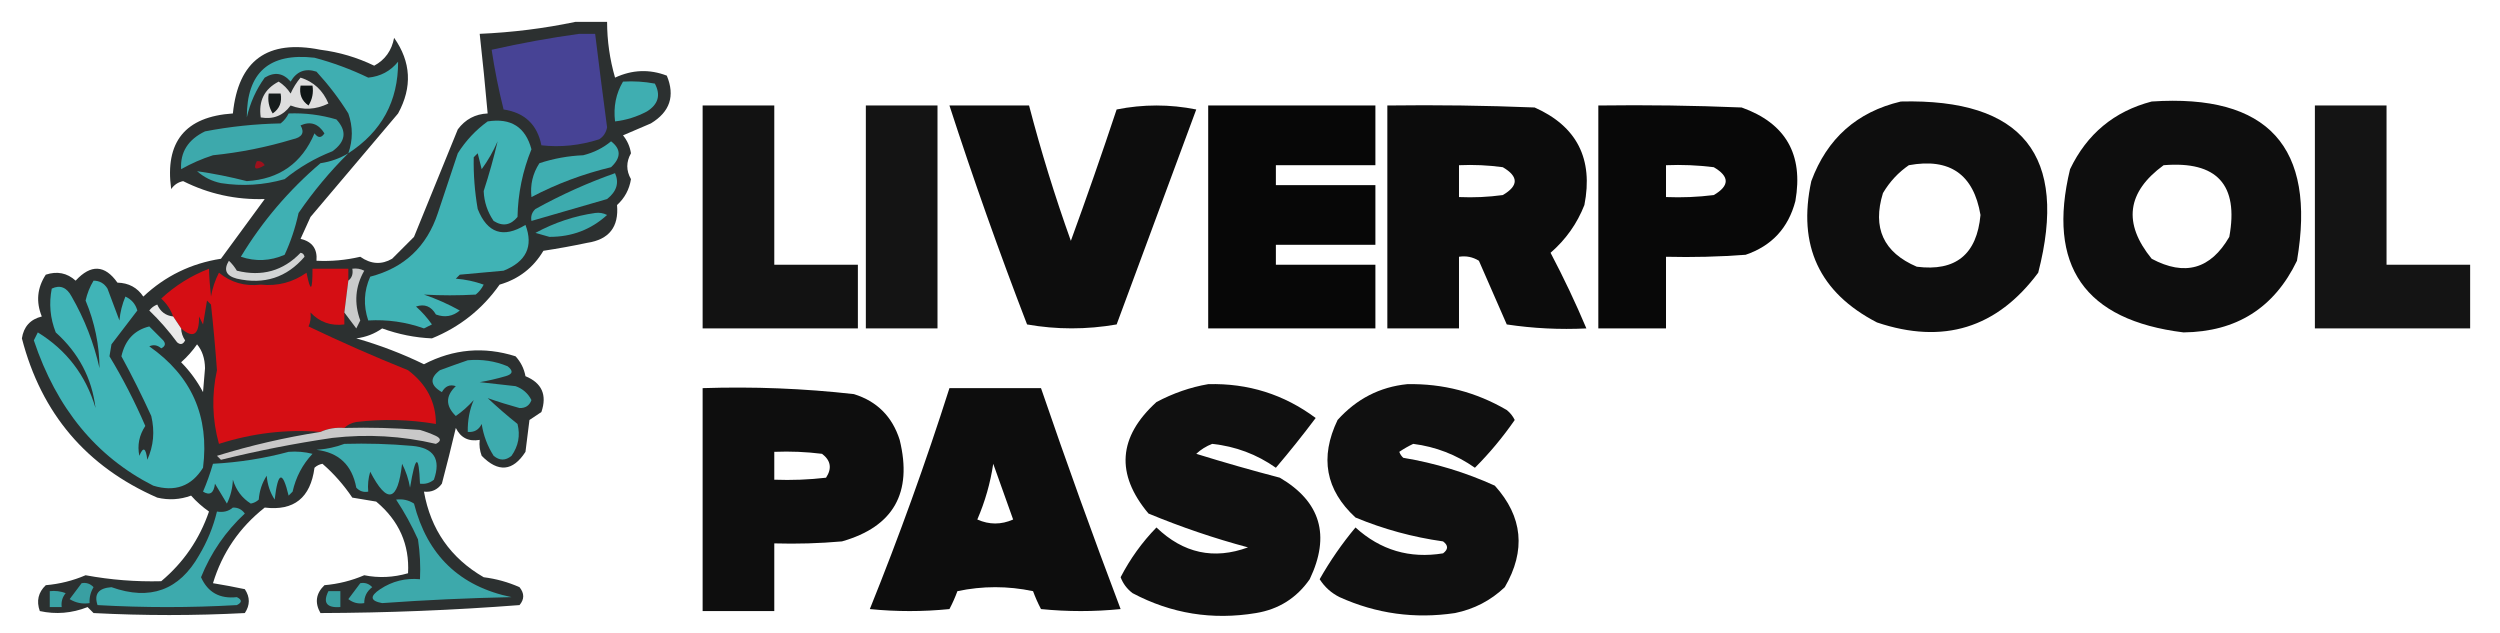 <?xml version="1.0" encoding="UTF-8"?>
<svg xmlns="http://www.w3.org/2000/svg" xmlns:xlink="http://www.w3.org/1999/xlink" version="1.1" width="628px" height="159px" style="shape-rendering:geometricPrecision; text-rendering:geometricPrecision; image-rendering:optimizeQuality; fill-rule:evenodd; clip-rule:evenodd">
  <g>
    <path style="opacity:0.853" fill="#090d0d" d="M 144.5,5.5 C 147.167,5.5 149.833,5.5 152.5,5.5C 152.513,10.259 153.18,14.926 154.5,19.5C 158.812,17.496 163.146,17.329 167.5,19C 169.622,24.1 168.289,28.1 163.5,31C 161.167,32 158.833,33 156.5,34C 157.573,35.313 158.24,36.813 158.5,38.5C 157.268,40.682 157.268,42.849 158.5,45C 158.082,47.6 156.916,49.767 155,51.5C 155.486,57.015 152.986,60.181 147.5,61C 143.853,61.775 140.186,62.441 136.5,63C 133.959,67.272 130.293,70.106 125.5,71.5C 121.167,77.647 115.501,82.147 108.5,85C 104.27,84.821 100.103,83.987 96,82.5C 94.073,83.861 91.906,84.694 89.5,85C 95.401,86.687 101.068,88.854 106.5,91.5C 113.903,87.654 121.57,86.987 129.5,89.5C 130.806,90.912 131.64,92.579 132,94.5C 136.126,96.202 137.46,99.202 136,103.5C 135,104.167 134,104.833 133,105.5C 132.667,108.167 132.333,110.833 132,113.5C 128.829,118.414 125.163,118.747 121,114.5C 120.51,113.207 120.343,111.873 120.5,110.5C 117.722,110.978 115.722,109.978 114.5,107.5C 113.397,112.18 112.23,116.847 111,121.5C 109.89,123.037 108.39,123.703 106.5,123.5C 108.184,133.012 113.184,140.179 121.5,145C 124.633,145.393 127.633,146.226 130.5,147.5C 131.747,149.042 131.747,150.542 130.5,152C 113.828,153.282 97.161,153.948 80.5,154C 79.018,151.408 79.352,149.075 81.5,147C 84.98,146.699 88.313,145.865 91.5,144.5C 95.135,145.236 98.802,145.069 102.5,144C 102.901,136.789 100.235,130.789 94.5,126C 92.5,125.667 90.5,125.333 88.5,125C 86.329,121.785 83.829,118.952 81,116.5C 80.228,116.645 79.561,116.978 79,117.5C 77.996,125.059 73.829,128.393 66.5,127.5C 60.154,132.503 55.821,138.836 53.5,146.5C 56.166,146.933 58.832,147.433 61.5,148C 62.833,150 62.833,152 61.5,154C 48.833,154.667 36.167,154.667 23.5,154C 23,153.5 22.5,153 22,152.5C 18.039,154.054 14.039,154.387 10,153.5C 9.104,150.975 9.604,148.808 11.5,147C 14.98,146.699 18.313,145.865 21.5,144.5C 27.802,145.664 34.136,146.164 40.5,146C 46.104,141.299 50.104,135.466 52.5,128.5C 50.831,127.329 49.331,125.996 48,124.5C 45.213,125.517 42.38,125.684 39.5,125C 21.721,117.216 10.388,103.882 5.5,85C 5.955,82.046 7.621,80.213 10.5,79.5C 9.004,75.81 9.337,72.31 11.5,69C 14.347,68.056 16.847,68.556 19,70.5C 22.836,66.342 26.336,66.509 29.5,71C 32.319,71.068 34.486,72.234 36,74.5C 41.515,69.326 48.015,66.159 55.5,65C 59.167,60 62.833,55 66.5,50C 59.265,50.224 52.432,48.724 46,45.5C 44.739,45.759 43.739,46.426 43,47.5C 41.371,35.629 46.537,29.296 58.5,28.5C 59.852,15.166 67.185,9.833 80.5,12.5C 85.192,13.09 89.692,14.424 94,16.5C 96.735,15.033 98.401,12.7 99,9.5C 103.272,15.565 103.606,21.898 100,28.5C 92.667,37.167 85.333,45.833 78,54.5C 77.163,56.351 76.329,58.184 75.5,60C 78.426,60.687 79.759,62.52 79.5,65.5C 83.216,65.68 86.882,65.346 90.5,64.5C 93.175,66.38 95.842,66.547 98.5,65C 100.333,63.167 102.167,61.333 104,59.5C 107.67,50.489 111.336,41.489 115,32.5C 116.883,29.976 119.383,28.642 122.5,28.5C 121.906,21.825 121.24,15.158 120.5,8.5C 128.717,8.14 136.717,7.14 144.5,5.5 Z M 49.5,86.5 C 50.794,88.048 51.461,90.048 51.5,92.5C 51.333,94.5 51.167,96.5 51,98.5C 49.533,95.734 47.7,93.234 45.5,91C 47.041,89.629 48.375,88.129 49.5,86.5 Z"></path>
  </g>
  <g>
    <path style="opacity:1" fill="#474395" d="M 145.5,8.5 C 146.833,8.5 148.167,8.5 149.5,8.5C 150.496,16.61 151.496,24.443 152.5,32C 152.245,33.326 151.578,34.326 150.5,35C 145.652,36.546 140.818,37.046 136,36.5C 134.959,31.293 131.792,28.293 126.5,27.5C 125.256,22.54 124.256,17.54 123.5,12.5C 130.898,10.832 138.232,9.499 145.5,8.5 Z"></path>
  </g>
  <g>
    <path style="opacity:1" fill="#3faeb1" d="M 87.5,38.5 C 88.666,35.17 88.666,31.837 87.5,28.5C 85.233,24.848 82.566,21.348 79.5,18C 76.692,17.08 74.525,17.913 73,20.5C 71.135,18.327 68.969,17.993 66.5,19.5C 64.329,22.505 62.829,25.839 62,29.5C 61.972,18.2 67.638,13.2 79,14.5C 83.639,15.734 88.139,17.401 92.5,19.5C 95.579,19.2 98.079,17.867 100,15.5C 100.044,25.409 95.877,33.076 87.5,38.5 Z"></path>
  </g>
  <g>
    <path style="opacity:1" fill="#dedede" d="M 75.5,19.5 C 78.791,20.534 81.125,22.701 82.5,26C 79.341,27.561 76.174,27.728 73,26.5C 71.152,29.041 68.652,30.041 65.5,29.5C 64.903,25.361 66.403,22.361 70,20.5C 71.221,21.272 72.221,22.272 73,23.5C 73.662,22.016 74.496,20.683 75.5,19.5 Z"></path>
  </g>
  <g>
    <path style="opacity:1" fill="#3faeb1" d="M 156.5,20.5 C 159.187,20.336 161.854,20.503 164.5,21C 166.028,23.881 165.362,26.214 162.5,28C 159.978,29.341 157.311,30.174 154.5,30.5C 154.06,26.822 154.727,23.488 156.5,20.5 Z"></path>
  </g>
  <g>
    <path style="opacity:1" fill="#0f1515" d="M 75.5,21.5 C 76.5,21.5 77.5,21.5 78.5,21.5C 78.785,23.288 78.452,24.955 77.5,26.5C 75.783,25.331 75.116,23.665 75.5,21.5 Z"></path>
  </g>
  <g>
    <path style="opacity:1" fill="#161c1c" d="M 67.5,23.5 C 68.5,23.5 69.5,23.5 70.5,23.5C 70.884,25.665 70.217,27.331 68.5,28.5C 67.548,26.955 67.215,25.288 67.5,23.5 Z"></path>
  </g>
  <g>
    <path style="opacity:0.944" fill="#000000" d="M 477.5,25.5 C 508.098,24.741 519.598,39.075 512,68.5C 501.635,82.434 488.135,86.601 471.5,81C 457.007,73.506 451.507,61.673 455,45.5C 458.961,34.781 466.461,28.115 477.5,25.5 Z M 479.5,41.5 C 489.771,39.613 495.771,43.779 497.5,54C 496.596,63.912 491.262,68.245 481.5,67C 473.128,63.421 470.295,57.254 473,48.5C 474.694,45.642 476.861,43.309 479.5,41.5 Z"></path>
  </g>
  <g>
    <path style="opacity:0.944" fill="#000000" d="M 540.5,25.5 C 569.72,23.546 581.887,36.879 577,65.5C 571.292,77.353 561.792,83.353 548.5,83.5C 523.638,80.429 514.138,66.762 520,42.5C 524.249,33.637 531.082,27.97 540.5,25.5 Z M 543.5,41.5 C 556.9,40.396 562.4,46.396 560,59.5C 555.316,67.615 548.816,69.449 540.5,65C 533.249,56.094 534.249,48.261 543.5,41.5 Z"></path>
  </g>
  <g>
    <path style="opacity:0.927" fill="#000000" d="M 176.5,26.5 C 182.5,26.5 188.5,26.5 194.5,26.5C 194.5,39.833 194.5,53.167 194.5,66.5C 201.5,66.5 208.5,66.5 215.5,66.5C 215.5,71.833 215.5,77.167 215.5,82.5C 202.5,82.5 189.5,82.5 176.5,82.5C 176.5,63.833 176.5,45.167 176.5,26.5 Z"></path>
  </g>
  <g>
    <path style="opacity:0.918" fill="#000000" d="M 217.5,26.5 C 223.5,26.5 229.5,26.5 235.5,26.5C 235.5,45.167 235.5,63.833 235.5,82.5C 229.5,82.5 223.5,82.5 217.5,82.5C 217.5,63.833 217.5,45.167 217.5,26.5 Z"></path>
  </g>
  <g>
    <path style="opacity:0.946" fill="#000000" d="M 238.5,26.5 C 245.167,26.5 251.833,26.5 258.5,26.5C 261.488,37.966 264.988,49.3 269,60.5C 272.979,49.601 276.812,38.601 280.5,27.5C 287.167,26.167 293.833,26.167 300.5,27.5C 293.833,45.5 287.167,63.5 280.5,81.5C 272.942,82.813 265.442,82.813 258,81.5C 250.996,63.321 244.496,44.987 238.5,26.5 Z"></path>
  </g>
  <g>
    <path style="opacity:0.97" fill="#000000" d="M 303.5,26.5 C 317.5,26.5 331.5,26.5 345.5,26.5C 345.5,31.5 345.5,36.5 345.5,41.5C 337.167,41.5 328.833,41.5 320.5,41.5C 320.5,43.167 320.5,44.833 320.5,46.5C 328.833,46.5 337.167,46.5 345.5,46.5C 345.5,51.5 345.5,56.5 345.5,61.5C 337.167,61.5 328.833,61.5 320.5,61.5C 320.5,63.167 320.5,64.833 320.5,66.5C 328.833,66.5 337.167,66.5 345.5,66.5C 345.5,71.833 345.5,77.167 345.5,82.5C 331.5,82.5 317.5,82.5 303.5,82.5C 303.5,63.833 303.5,45.167 303.5,26.5 Z"></path>
  </g>
  <g>
    <path style="opacity:0.951" fill="#000000" d="M 348.5,26.5 C 360.838,26.334 373.171,26.5 385.5,27C 396.111,31.72 400.278,39.887 398,51.5C 396.168,56.172 393.334,60.172 389.5,63.5C 392.806,69.776 395.806,76.109 398.5,82.5C 391.8,82.83 385.134,82.497 378.5,81.5C 376.167,76.167 373.833,70.833 371.5,65.5C 369.955,64.548 368.288,64.215 366.5,64.5C 366.5,70.5 366.5,76.5 366.5,82.5C 360.5,82.5 354.5,82.5 348.5,82.5C 348.5,63.833 348.5,45.167 348.5,26.5 Z M 366.5,41.5 C 370.182,41.335 373.848,41.501 377.5,42C 381.5,44.333 381.5,46.667 377.5,49C 373.848,49.499 370.182,49.665 366.5,49.5C 366.5,46.833 366.5,44.167 366.5,41.5 Z"></path>
  </g>
  <g>
    <path style="opacity:0.967" fill="#000000" d="M 401.5,26.5 C 413.505,26.334 425.505,26.5 437.5,27C 448.56,30.942 453.06,38.776 451,50.5C 449.237,57.262 445.07,61.762 438.5,64C 431.842,64.5 425.175,64.666 418.5,64.5C 418.5,70.5 418.5,76.5 418.5,82.5C 412.833,82.5 407.167,82.5 401.5,82.5C 401.5,63.833 401.5,45.167 401.5,26.5 Z M 418.5,41.5 C 422.514,41.334 426.514,41.501 430.5,42C 434.5,44.333 434.5,46.667 430.5,49C 426.514,49.499 422.514,49.666 418.5,49.5C 418.5,46.833 418.5,44.167 418.5,41.5 Z"></path>
  </g>
  <g>
    <path style="opacity:0.919" fill="#000000" d="M 581.5,26.5 C 587.5,26.5 593.5,26.5 599.5,26.5C 599.5,39.833 599.5,53.167 599.5,66.5C 606.5,66.5 613.5,66.5 620.5,66.5C 620.5,71.833 620.5,77.167 620.5,82.5C 607.5,82.5 594.5,82.5 581.5,82.5C 581.5,63.833 581.5,45.167 581.5,26.5 Z"></path>
  </g>
  <g>
    <path style="opacity:1" fill="#3da9ac" d="M 72.5,28.5 C 76.582,28.344 80.582,28.844 84.5,30C 87.193,32.905 86.859,35.571 83.5,38C 79.143,39.706 75.143,42.039 71.5,45C 66.254,46.506 60.921,46.839 55.5,46C 53.221,45.527 51.221,44.527 49.5,43C 53.641,43.593 57.807,44.426 62,45.5C 70.157,45.008 75.823,41.008 79,33.5C 79.893,34.711 80.726,34.711 81.5,33.5C 79.978,31.059 77.978,30.393 75.5,31.5C 76.571,33.325 75.904,34.492 73.5,35C 66.968,36.978 60.302,38.311 53.5,39C 50.716,39.892 48.05,41.058 45.5,42.5C 45.245,38.219 47.245,35.053 51.5,33C 57.753,31.796 64.086,31.129 70.5,31C 71.38,30.292 72.047,29.458 72.5,28.5 Z"></path>
  </g>
  <g>
    <path style="opacity:1" fill="#40b3b5" d="M 122.5,30.5 C 128.34,29.579 132.007,31.913 133.5,37.5C 131.284,42.935 130.117,48.602 130,54.5C 128.267,56.602 126.267,56.935 124,55.5C 122.448,53.232 121.615,50.732 121.5,48C 122.866,43.803 124.033,39.636 125,35.5C 123.92,37.996 122.586,40.33 121,42.5C 120.667,41.167 120.333,39.833 120,38.5C 119.667,38.833 119.333,39.167 119,39.5C 118.914,43.829 119.248,48.163 120,52.5C 122.412,58.583 126.412,59.916 132,56.5C 134.034,61.887 132.201,65.72 126.5,68C 122.833,68.333 119.167,68.667 115.5,69C 115.167,69.333 114.833,69.667 114.5,70C 116.9,70.186 119.234,70.686 121.5,71.5C 121.023,72.478 120.357,73.311 119.5,74C 115.147,74.245 110.813,74.245 106.5,74C 109.648,75.076 112.648,76.409 115.5,78C 113.728,79.487 111.728,79.82 109.5,79C 108.328,76.945 106.661,76.278 104.5,77C 106.019,78.351 107.352,79.851 108.5,81.5C 107.833,81.833 107.167,82.167 106.5,82.5C 101.974,80.886 97.308,80.219 92.5,80.5C 91.237,76.729 91.404,73.063 93,69.5C 101.544,67.291 107.21,61.958 110,53.5C 111.667,48.5 113.333,43.5 115,38.5C 117.028,35.308 119.528,32.641 122.5,30.5 Z"></path>
  </g>
  <g>
    <path style="opacity:1" fill="#3faeb1" d="M 153.5,35.5 C 156.041,37.44 156.041,39.607 153.5,42C 146.467,43.69 139.8,46.19 133.5,49.5C 133.154,46.398 133.821,43.565 135.5,41C 139.046,39.826 142.713,39.16 146.5,39C 149.174,38.33 151.507,37.163 153.5,35.5 Z"></path>
  </g>
  <g>
    <path style="opacity:1" fill="#3fb0b3" d="M 87.5,38.5 C 82.865,43.1 78.698,48.1 75,53.5C 74.199,57.194 73.032,60.694 71.5,64C 67.88,65.579 64.214,65.745 60.5,64.5C 65.854,55.638 72.521,47.805 80.5,41C 83.06,40.616 85.394,39.783 87.5,38.5 Z"></path>
  </g>
  <g>
    <path style="opacity:1" fill="#9d101c" d="M 64.5,40.5 C 65.376,40.369 66.043,40.703 66.5,41.5C 64.192,42.873 63.525,42.54 64.5,40.5 Z"></path>
  </g>
  <g>
    <path style="opacity:1" fill="#3dabae" d="M 154.5,43.5 C 155.572,45.936 154.905,48.102 152.5,50C 146.135,51.835 139.801,53.668 133.5,55.5C 133.281,54.325 133.614,53.325 134.5,52.5C 141.03,48.896 147.697,45.896 154.5,43.5 Z"></path>
  </g>
  <g>
    <path style="opacity:1" fill="#3eabae" d="M 149.5,53.5 C 150.552,53.35 151.552,53.517 152.5,54C 148.458,57.688 143.625,59.521 138,59.5C 136.833,59.167 135.667,58.833 134.5,58.5C 139.325,55.901 144.325,54.234 149.5,53.5 Z"></path>
  </g>
  <g>
    <path style="opacity:1" fill="#d50e14" d="M 87.5,70.5 C 87.167,73.167 86.833,75.833 86.5,78.5C 86.5,79.5 86.5,80.5 86.5,81.5C 83.138,81.93 80.305,80.93 78,78.5C 78.148,79.825 77.982,80.992 77.5,82C 85.686,85.924 94.019,89.591 102.5,93C 107.185,96.54 109.518,101.041 109.5,106.5C 102.884,105.372 96.218,105.205 89.5,106C 88.263,106.232 87.263,106.732 86.5,107.5C 84.379,107.325 82.379,107.659 80.5,108.5C 71.964,107.795 63.464,108.795 55,111.5C 53.3,105.386 53.134,99.219 54.5,93C 54.099,87.491 53.599,81.991 53,76.5C 52.667,76.167 52.333,75.833 52,75.5C 51.667,77.5 51.333,79.5 51,81.5C 50.667,80.833 50.333,80.167 50,79.5C 50.055,84.131 48.555,85.131 45.5,82.5C 44.833,81.5 44.167,80.5 43.5,79.5C 42.883,77.771 41.883,76.271 40.5,75C 43.995,71.749 47.995,69.249 52.5,67.5C 52.552,69.57 52.719,71.903 53,74.5C 53.36,72.392 54.027,70.392 55,68.5C 58.001,70.978 61.501,71.978 65.5,71.5C 69.744,71.929 73.578,70.929 77,68.5C 78.008,73.541 78.508,73.208 78.5,67.5C 81.5,67.5 84.5,67.5 87.5,67.5C 87.5,68.5 87.5,69.5 87.5,70.5 Z"></path>
  </g>
  <g>
    <path style="opacity:1" fill="#d2d4d4" d="M 75.5,63.5 C 76.043,63.56 76.376,63.893 76.5,64.5C 72.023,69.726 66.357,71.559 59.5,70C 56.766,69.282 56.1,67.782 57.5,65.5C 58.287,66.242 58.953,67.075 59.5,68C 65.797,69.555 71.13,68.055 75.5,63.5 Z"></path>
  </g>
  <g>
    <path style="opacity:1" fill="#cacbcb" d="M 86.5,78.5 C 86.833,75.833 87.167,73.167 87.5,70.5C 88.404,69.791 88.737,68.791 88.5,67.5C 89.552,67.35 90.552,67.517 91.5,68C 89.236,71.962 88.903,76.129 90.5,80.5C 90.167,81.167 89.833,81.833 89.5,82.5C 88.479,81.099 87.479,79.765 86.5,78.5 Z"></path>
  </g>
  <g>
    <path style="opacity:1" fill="#eaeaea" d="M 43.5,79.5 C 44.167,80.5 44.833,81.5 45.5,82.5C 45.539,83.583 45.873,84.583 46.5,85.5C 45.998,86.521 45.332,86.688 44.5,86C 42.402,83.146 40.069,80.479 37.5,78C 38.025,77.308 38.692,76.808 39.5,76.5C 40.283,78.288 41.616,79.288 43.5,79.5 Z"></path>
  </g>
  <g>
    <path style="opacity:1" fill="#40b4b7" d="M 23.5,70.5 C 25.017,70.511 26.184,71.177 27,72.5C 28,75.167 29,77.833 30,80.5C 30.192,78.423 30.692,76.423 31.5,74.5C 33.046,75.212 34.046,76.378 34.5,78C 32.347,80.822 30.181,83.656 28,86.5C 27.833,87.5 27.667,88.5 27.5,89.5C 30.85,95.03 33.85,100.863 36.5,107C 34.957,109.33 34.457,111.83 35,114.5C 35.974,112.122 36.641,112.456 37,115.5C 38.58,112.028 38.913,108.362 38,104.5C 35.644,99.344 33.144,94.344 30.5,89.5C 31.415,85.424 33.749,82.924 37.5,82C 38.667,83.167 39.833,84.333 41,85.5C 41.688,86.332 41.521,86.998 40.5,87.5C 39.549,86.674 38.549,86.508 37.5,87C 48.132,94.432 52.632,104.599 51,117.5C 48.103,122.155 43.937,123.655 38.5,122C 24.206,114.752 14.206,102.585 8.5,85.5C 8.833,84.833 9.167,84.167 9.5,83.5C 16.734,87.953 21.567,94.286 24,102.5C 23.081,95 19.748,88.666 14,83.5C 12.595,79.928 12.262,76.261 13,72.5C 15.091,71.5 16.757,72.167 18,74.5C 21.246,80.154 23.579,86.154 25,92.5C 24.955,86.645 23.788,80.978 21.5,75.5C 21.902,73.7 22.569,72.033 23.5,70.5 Z"></path>
  </g>
  <g>
    <path style="opacity:1" fill="#3dabae" d="M 117.5,90.5 C 120.978,90.184 124.312,90.684 127.5,92C 128.993,93.156 128.826,93.99 127,94.5C 124.865,95.127 122.698,95.627 120.5,96C 123.5,96.333 126.5,96.667 129.5,97C 131.303,97.637 132.636,98.803 133.5,100.5C 133,101.881 132,102.547 130.5,102.5C 127.649,101.713 124.983,100.88 122.5,100C 124.947,102.295 127.447,104.461 130,106.5C 130.725,109.377 130.225,112.043 128.5,114.5C 126.994,115.747 125.494,115.747 124,114.5C 122.438,112.043 121.438,109.376 121,106.5C 120.29,107.973 119.124,108.64 117.5,108.5C 117.454,105.568 117.954,102.902 119,100.5C 117.649,102.019 116.149,103.352 114.5,104.5C 111.9,101.959 111.9,99.459 114.5,97C 113.004,96.493 111.837,96.993 111,98.5C 108.048,96.807 107.882,94.974 110.5,93C 112.927,92.098 115.26,91.264 117.5,90.5 Z"></path>
  </g>
  <g>
    <path style="opacity:0.936" fill="#000000" d="M 303.5,96.5 C 313.528,96.232 322.528,99.066 330.5,105C 327.276,109.297 323.943,113.464 320.5,117.5C 315.698,114.121 310.364,112.121 304.5,111.5C 302.998,112.083 301.665,112.916 300.5,114C 307.439,116.152 314.439,118.152 321.5,120C 331.749,126.022 334.249,134.522 329,145.5C 325.699,150.234 321.199,153.067 315.5,154C 304.56,155.822 294.226,154.156 284.5,149C 283.101,147.938 282.101,146.605 281.5,145C 283.894,140.371 286.894,136.205 290.5,132.5C 297.252,138.985 304.918,140.652 313.5,137.5C 305.022,135.232 296.689,132.398 288.5,129C 280.207,119.101 280.873,109.767 290.5,101C 294.715,98.763 299.048,97.263 303.5,96.5 Z"></path>
  </g>
  <g>
    <path style="opacity:0.936" fill="#000000" d="M 353.5,96.5 C 362.457,96.326 370.79,98.492 378.5,103C 379.357,103.689 380.023,104.522 380.5,105.5C 377.514,109.817 374.18,113.817 370.5,117.5C 365.815,114.217 360.648,112.217 355,111.5C 353.795,112.071 352.628,112.738 351.5,113.5C 351.709,114.086 352.043,114.586 352.5,115C 360.482,116.329 368.149,118.662 375.5,122C 382.525,129.783 383.358,138.283 378,147.5C 374.468,150.85 370.301,153.016 365.5,154C 355.399,155.507 345.732,154.174 336.5,150C 334.415,148.959 332.748,147.459 331.5,145.5C 334.11,140.891 337.11,136.558 340.5,132.5C 346.786,138.206 354.119,140.373 362.5,139C 363.833,138 363.833,137 362.5,136C 354.89,134.931 347.557,132.931 340.5,130C 332.982,123.076 331.482,114.909 336,105.5C 340.765,100.202 346.599,97.202 353.5,96.5 Z"></path>
  </g>
  <g>
    <path style="opacity:0.942" fill="#000000" d="M 176.5,97.5 C 189.228,97.08 201.894,97.58 214.5,99C 220.307,100.807 224.141,104.64 226,110.5C 229.266,123.817 224.433,132.317 211.5,136C 205.843,136.499 200.176,136.666 194.5,136.5C 194.5,142.167 194.5,147.833 194.5,153.5C 188.5,153.5 182.5,153.5 176.5,153.5C 176.5,134.833 176.5,116.167 176.5,97.5 Z M 194.5,113.5 C 198.514,113.334 202.514,113.501 206.5,114C 208.698,115.67 209.032,117.67 207.5,120C 203.179,120.499 198.846,120.666 194.5,120.5C 194.5,118.167 194.5,115.833 194.5,113.5 Z"></path>
  </g>
  <g>
    <path style="opacity:0.949" fill="#000000" d="M 238.5,97.5 C 246.167,97.5 253.833,97.5 261.5,97.5C 267.866,116.096 274.532,134.596 281.5,153C 274.833,153.667 268.167,153.667 261.5,153C 260.74,151.559 260.074,150.059 259.5,148.5C 253.167,147.167 246.833,147.167 240.5,148.5C 239.926,150.059 239.26,151.559 238.5,153C 231.833,153.667 225.167,153.667 218.5,153C 225.862,134.748 232.528,116.248 238.5,97.5 Z M 249.5,116.5 C 251.149,121.052 252.816,125.719 254.5,130.5C 251.5,131.833 248.5,131.833 245.5,130.5C 247.449,125.99 248.782,121.323 249.5,116.5 Z"></path>
  </g>
  <g>
    <path style="opacity:1" fill="#c9c8c8" d="M 86.5,107.5 C 92.842,107.334 99.175,107.5 105.5,108C 106.872,108.402 108.205,108.902 109.5,109.5C 110.833,110.167 110.833,110.833 109.5,111.5C 100.955,109.498 92.289,108.998 83.5,110C 74.067,111.387 64.734,113.22 55.5,115.5C 55.167,115.167 54.833,114.833 54.5,114.5C 63,111.875 71.667,109.875 80.5,108.5C 82.379,107.659 84.379,107.325 86.5,107.5 Z"></path>
  </g>
  <g>
    <path style="opacity:1" fill="#3eadb0" d="M 86.5,111.5 C 92.176,111.334 97.843,111.501 103.5,112C 108.986,112.484 110.819,115.317 109,120.5C 107.989,121.337 106.822,121.67 105.5,121.5C 105.202,113.952 104.368,114.285 103,122.5C 102.64,120.392 101.973,118.392 101,116.5C 99.927,126.062 97.261,126.729 93,118.5C 92.507,120.134 92.34,121.801 92.5,123.5C 91.325,123.719 90.325,123.386 89.5,122.5C 88.438,116.829 85.105,113.662 79.5,113C 82.036,112.814 84.369,112.314 86.5,111.5 Z"></path>
  </g>
  <g>
    <path style="opacity:1" fill="#3fb0b3" d="M 72.5,113.5 C 74.527,113.338 76.527,113.505 78.5,114C 75.99,116.674 74.324,119.841 73.5,123.5C 73.167,123.833 72.833,124.167 72.5,124.5C 70.978,118.115 69.812,118.448 69,125.5C 67.837,123.715 67.171,121.715 67,119.5C 65.837,121.285 65.171,123.285 65,125.5C 64.439,126.022 63.772,126.355 63,126.5C 60.797,125.123 59.297,123.123 58.5,120.5C 58.419,122.633 57.919,124.633 57,126.5C 56,124.833 55,123.167 54,121.5C 53.717,123.886 52.717,124.552 51,123.5C 51.937,121.326 52.771,118.993 53.5,116.5C 60.068,116.147 66.402,115.147 72.5,113.5 Z"></path>
  </g>
  <g>
    <path style="opacity:1" fill="#3da9ab" d="M 99.5,125.5 C 101.144,125.286 102.644,125.62 104,126.5C 107.324,139.492 115.49,147.326 128.5,150C 117.644,150.223 106.811,150.723 96,151.5C 92.987,150.955 92.821,149.789 95.5,148C 98.536,145.994 101.869,145.16 105.5,145.5C 105.665,142.15 105.498,138.817 105,135.5C 103.396,131.952 101.563,128.618 99.5,125.5 Z"></path>
  </g>
  <g>
    <path style="opacity:1" fill="#3daaad" d="M 58.5,127.5 C 59.756,127.461 60.756,127.961 61.5,129C 56.647,133.519 52.98,138.853 50.5,145C 52.201,148.809 55.201,150.476 59.5,150C 60.833,150.667 60.833,151.333 59.5,152C 47.833,152.667 36.167,152.667 24.5,152C 23.573,149.228 24.739,147.728 28,147.5C 37.688,150.946 45.021,148.279 50,139.5C 52.072,136.029 53.572,132.362 54.5,128.5C 56.099,128.768 57.432,128.434 58.5,127.5 Z"></path>
  </g>
  <g>
    <path style="opacity:1" fill="#399fa2" d="M 20.5,146.5 C 21.675,146.281 22.675,146.614 23.5,147.5C 22.754,148.736 22.421,150.07 22.5,151.5C 20.712,151.785 19.045,151.452 17.5,150.5C 18.524,149.148 19.524,147.815 20.5,146.5 Z"></path>
  </g>
  <g>
    <path style="opacity:1" fill="#3ca4a7" d="M 90.5,146.5 C 91.675,146.281 92.675,146.614 93.5,147.5C 92.147,148.524 91.48,149.857 91.5,151.5C 90.022,151.762 88.689,151.429 87.5,150.5C 88.524,149.148 89.524,147.815 90.5,146.5 Z"></path>
  </g>
  <g>
    <path style="opacity:1" fill="#3ba3a6" d="M 12.5,148.5 C 13.873,148.343 15.207,148.51 16.5,149C 15.663,150.011 15.33,151.178 15.5,152.5C 14.5,152.5 13.5,152.5 12.5,152.5C 12.5,151.167 12.5,149.833 12.5,148.5 Z"></path>
  </g>
  <g>
    <path style="opacity:1" fill="#39a0a2" d="M 82.5,148.5 C 83.5,148.5 84.5,148.5 85.5,148.5C 85.5,149.833 85.5,151.167 85.5,152.5C 82.046,152.733 81.046,151.4 82.5,148.5 Z"></path>
  </g>
</svg>
